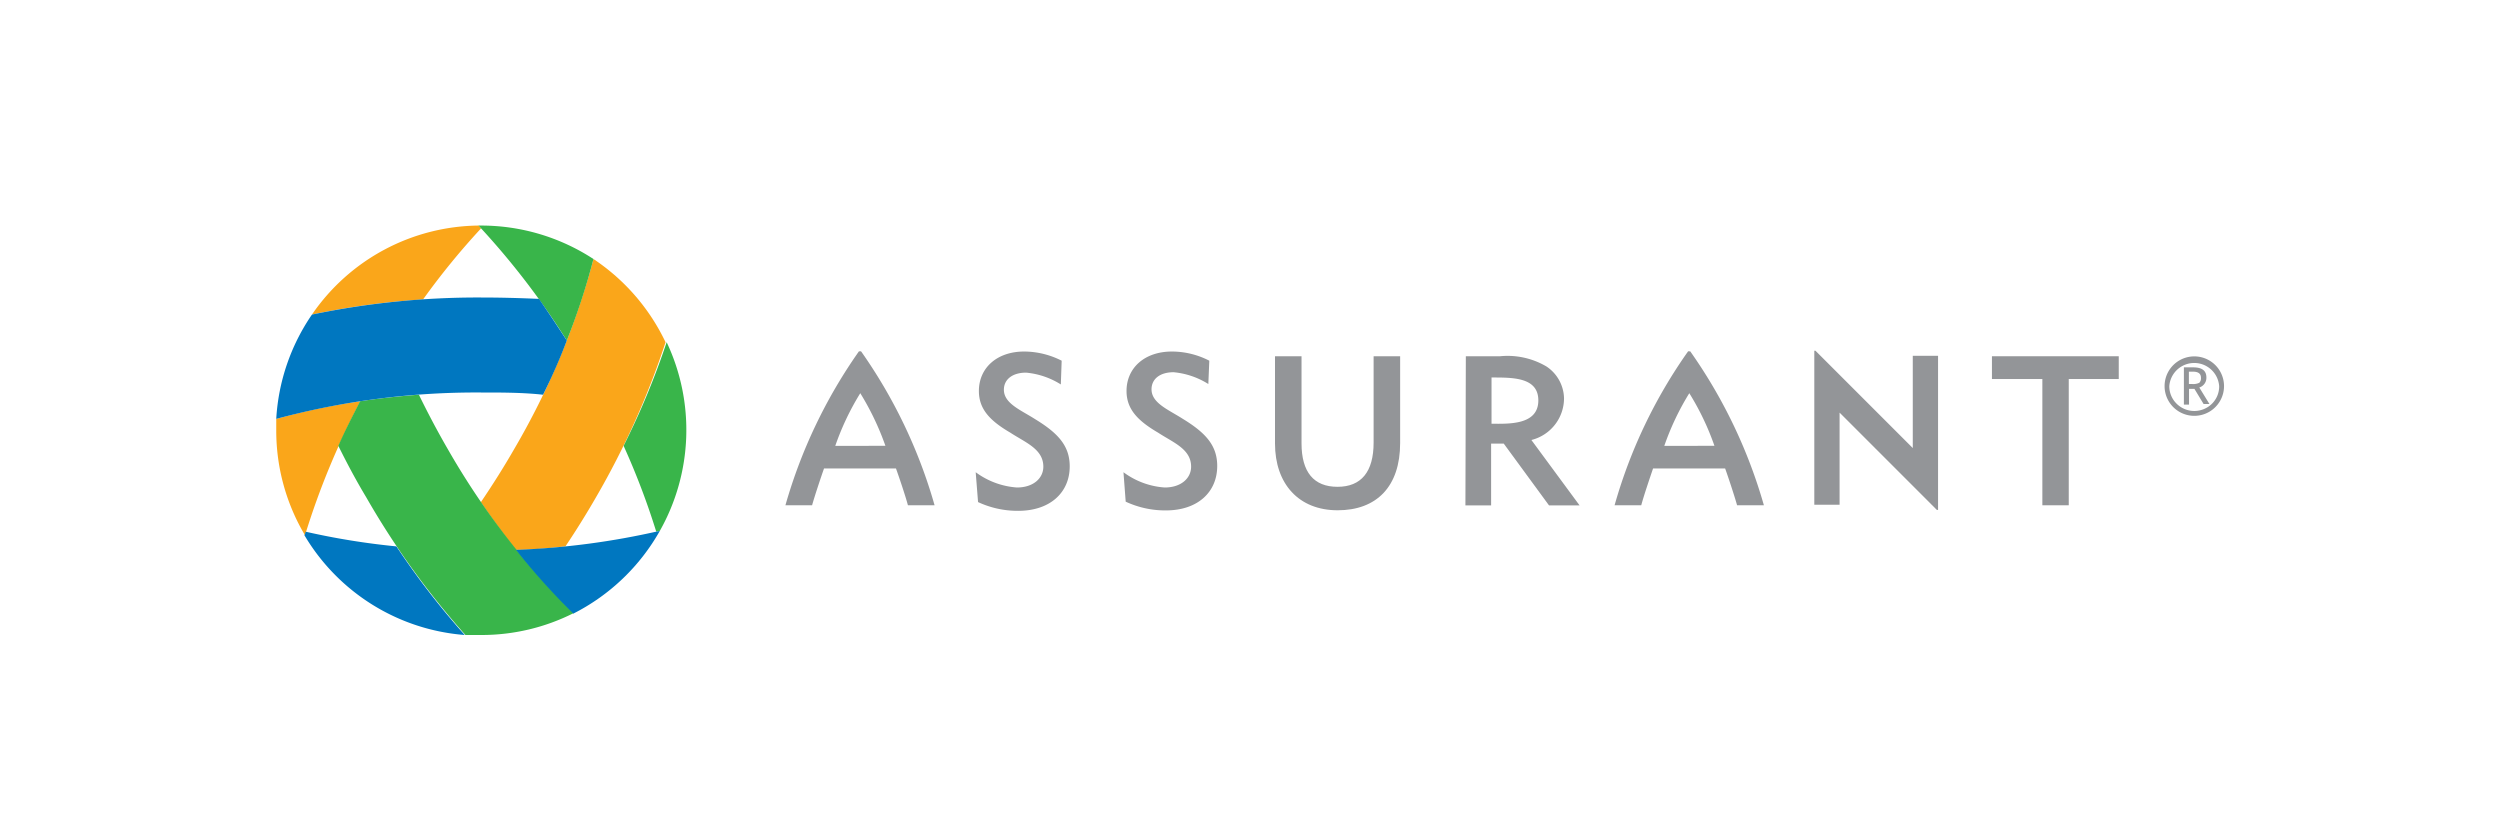 <?xml version="1.0" encoding="UTF-8"?> <svg xmlns="http://www.w3.org/2000/svg" viewBox="0 0 180 60"><g id="Layer_2" data-name="Layer 2"><g id="Layer_1-2" data-name="Layer 1"><rect width="180" height="60" style="fill:#fff"></rect><path d="M19.89,30.16c0,.28,0,.56,0,.84a14.72,14.72,0,0,0,2.07,7.54,55,55,0,0,1,4-9.65A49,49,0,0,0,19.89,30.16Z" style="fill:#faa61a"></path><path d="M22.46,22.65a55.42,55.42,0,0,1,8-1.09,52.59,52.59,0,0,1,4.18-5.12l-.18-.2A14.73,14.73,0,0,0,22.46,22.65Z" style="fill:#faa61a"></path><path d="M42.73,18.65A55.16,55.16,0,0,1,37,32.37c-.76,1.32-1.56,2.58-2.38,3.79.82,1.2,1.66,2.35,2.52,3.43,1.22,0,2.41-.13,3.57-.25.76-1.13,1.5-2.32,2.21-3.55a58.58,58.58,0,0,0,5-11.15A14.83,14.83,0,0,0,42.73,18.65Z" style="fill:#faa61a"></path><path d="M42.73,18.65a14.78,14.78,0,0,0-8.1-2.41h-.18a55.17,55.17,0,0,1,6.36,8.28A49.42,49.42,0,0,0,42.73,18.65Z" style="fill:#39b54a"></path><path d="M48,24.64A56.14,56.14,0,0,1,44.9,32.1a53.41,53.41,0,0,1,2.35,6.18l.26-.06A14.79,14.79,0,0,0,48,24.64Z" style="fill:#39b54a"></path><path d="M32.26,32.37c-.76-1.31-1.46-2.64-2.1-3.95-1.45.11-2.86.26-4.23.47C25.36,30,24.84,31,24.36,32.1c.61,1.23,1.26,2.46,2,3.69a58.9,58.9,0,0,0,7.15,9.93c.38,0,.77,0,1.15,0a14.71,14.71,0,0,0,6.65-1.58A55,55,0,0,1,32.26,32.37Z" style="fill:#39b54a"></path><path d="M47.51,38.22a55.35,55.35,0,0,1-10.36,1.37,49.29,49.29,0,0,0,4.13,4.59A14.86,14.86,0,0,0,47.51,38.22Z" style="fill:#0077c0"></path><path d="M28.54,39.34A52.53,52.53,0,0,1,22,38.28c0,.09-.05.18-.08.26a14.75,14.75,0,0,0,11.54,7.18A56.49,56.49,0,0,1,28.54,39.34Z" style="fill:#0077c0"></path><path d="M34.63,21.42a58.53,58.53,0,0,0-12.17,1.23,14.76,14.76,0,0,0-2.57,7.51,55.4,55.4,0,0,1,14.74-1.9c1.52,0,3,0,4.47.16q1-2,1.71-3.9c-.65-1-1.31-2-2-3C37.45,21.46,36.05,21.42,34.63,21.42Z" style="fill:#0077c0"></path><path d="M83.86,35.1c1.17,0,1.9-.66,1.9-1.5,0-1.27-1.28-1.73-2.38-2.45-1.49-.87-2.27-1.71-2.27-3,0-1.65,1.29-2.84,3.27-2.84a5.9,5.9,0,0,1,2.69.66L87,27.65a5.67,5.67,0,0,0-2.5-.85c-1,0-1.59.5-1.59,1.23,0,1,1.23,1.47,2.24,2.12,1.64,1,2.49,1.91,2.49,3.4,0,1.87-1.39,3.2-3.7,3.2a6.74,6.74,0,0,1-2.89-.63L80.89,34A5.61,5.61,0,0,0,83.86,35.1Z" style="fill:#939598"></path><path d="M73.22,35.1c1.17,0,1.9-.66,1.9-1.5,0-1.27-1.28-1.73-2.38-2.45-1.49-.87-2.26-1.71-2.26-3,0-1.65,1.29-2.84,3.26-2.84a6,6,0,0,1,2.7.66l-.06,1.71a5.67,5.67,0,0,0-2.5-.85c-1,0-1.6.5-1.6,1.23,0,1,1.24,1.47,2.25,2.12,1.64,1,2.49,1.91,2.49,3.4,0,1.87-1.4,3.2-3.71,3.2a6.77,6.77,0,0,1-2.89-.63L70.25,34A5.64,5.64,0,0,0,73.22,35.1Z" style="fill:#939598"></path><path d="M93.71,31.92c0,2.07.88,3.13,2.59,3.13s2.6-1.08,2.6-3.18V25.65h1.91V31.9c0,3.14-1.7,4.84-4.5,4.84s-4.51-1.9-4.51-4.81V25.65h1.91Z" style="fill:#939598"></path><path d="M105.54,25.65H108a5.51,5.51,0,0,1,3.35.74,2.82,2.82,0,0,1,1.26,2.29,3.1,3.1,0,0,1-2.35,3l3.47,4.71h-2.2l-3.26-4.45h-.91v4.45h-1.85Zm5.22,3.18c0-1.67-1.83-1.65-3.37-1.65v3.33C108.59,30.51,110.76,30.63,110.76,28.83Z" style="fill:#939598"></path><polygon points="148.95 36.38 147.05 36.38 147.05 27.29 143.42 27.29 143.42 25.65 152.55 25.65 152.55 27.29 148.95 27.29 148.95 36.38" style="fill:#939598"></polygon><path d="M62,25.3a.11.11,0,0,0-.08,0,.14.14,0,0,0-.08,0,36.69,36.69,0,0,0-5.29,11.08h1.92c.18-.65.63-2,.86-2.65h5.18c.23.64.69,2,.86,2.65h1.92A36.62,36.62,0,0,0,62,25.3Zm-1.86,6.8a19.09,19.09,0,0,1,1.8-3.79,19.62,19.62,0,0,1,1.81,3.79Z" style="fill:#939598"></path><path d="M121.7,25.3a.14.14,0,0,0-.08,0,.11.11,0,0,0-.08,0,36.23,36.23,0,0,0-5.29,11.08h1.92c.17-.65.63-2,.85-2.65h5.19c.23.64.68,2,.86,2.65H127A36.62,36.62,0,0,0,121.7,25.3Zm-1.87,6.8a19.09,19.09,0,0,1,1.8-3.79,19.06,19.06,0,0,1,1.81,3.79Z" style="fill:#939598"></path><path d="M132.45,29.71l7,7a.15.15,0,0,0,.09,0s0,0,0-.09v-11h-1.82v6.64l-7-7a.1.1,0,0,0-.09,0s0,0,0,.08v11h1.82Z" style="fill:#939598"></path><path d="M155.85,27.8a2.14,2.14,0,1,1,4.28,0,2.14,2.14,0,0,1-4.28,0Zm3.93,0a1.8,1.8,0,0,0-3.59,0,1.76,1.76,0,0,0,.53,1.27,1.81,1.81,0,0,0,2.54,0A1.75,1.75,0,0,0,159.78,27.8Zm-1.12,1.29L158,28h-.39v1.13h-.37V26.45h.67c.64,0,.95.24.95.73a.73.73,0,0,1-.51.72l.73,1.19Zm-1.06-2.32v.88h.25a1,1,0,0,0,.5-.09.46.46,0,0,0,.12-.36c0-.29-.19-.44-.57-.44h-.3Z" style="fill:#939598"></path></g></g></svg> 